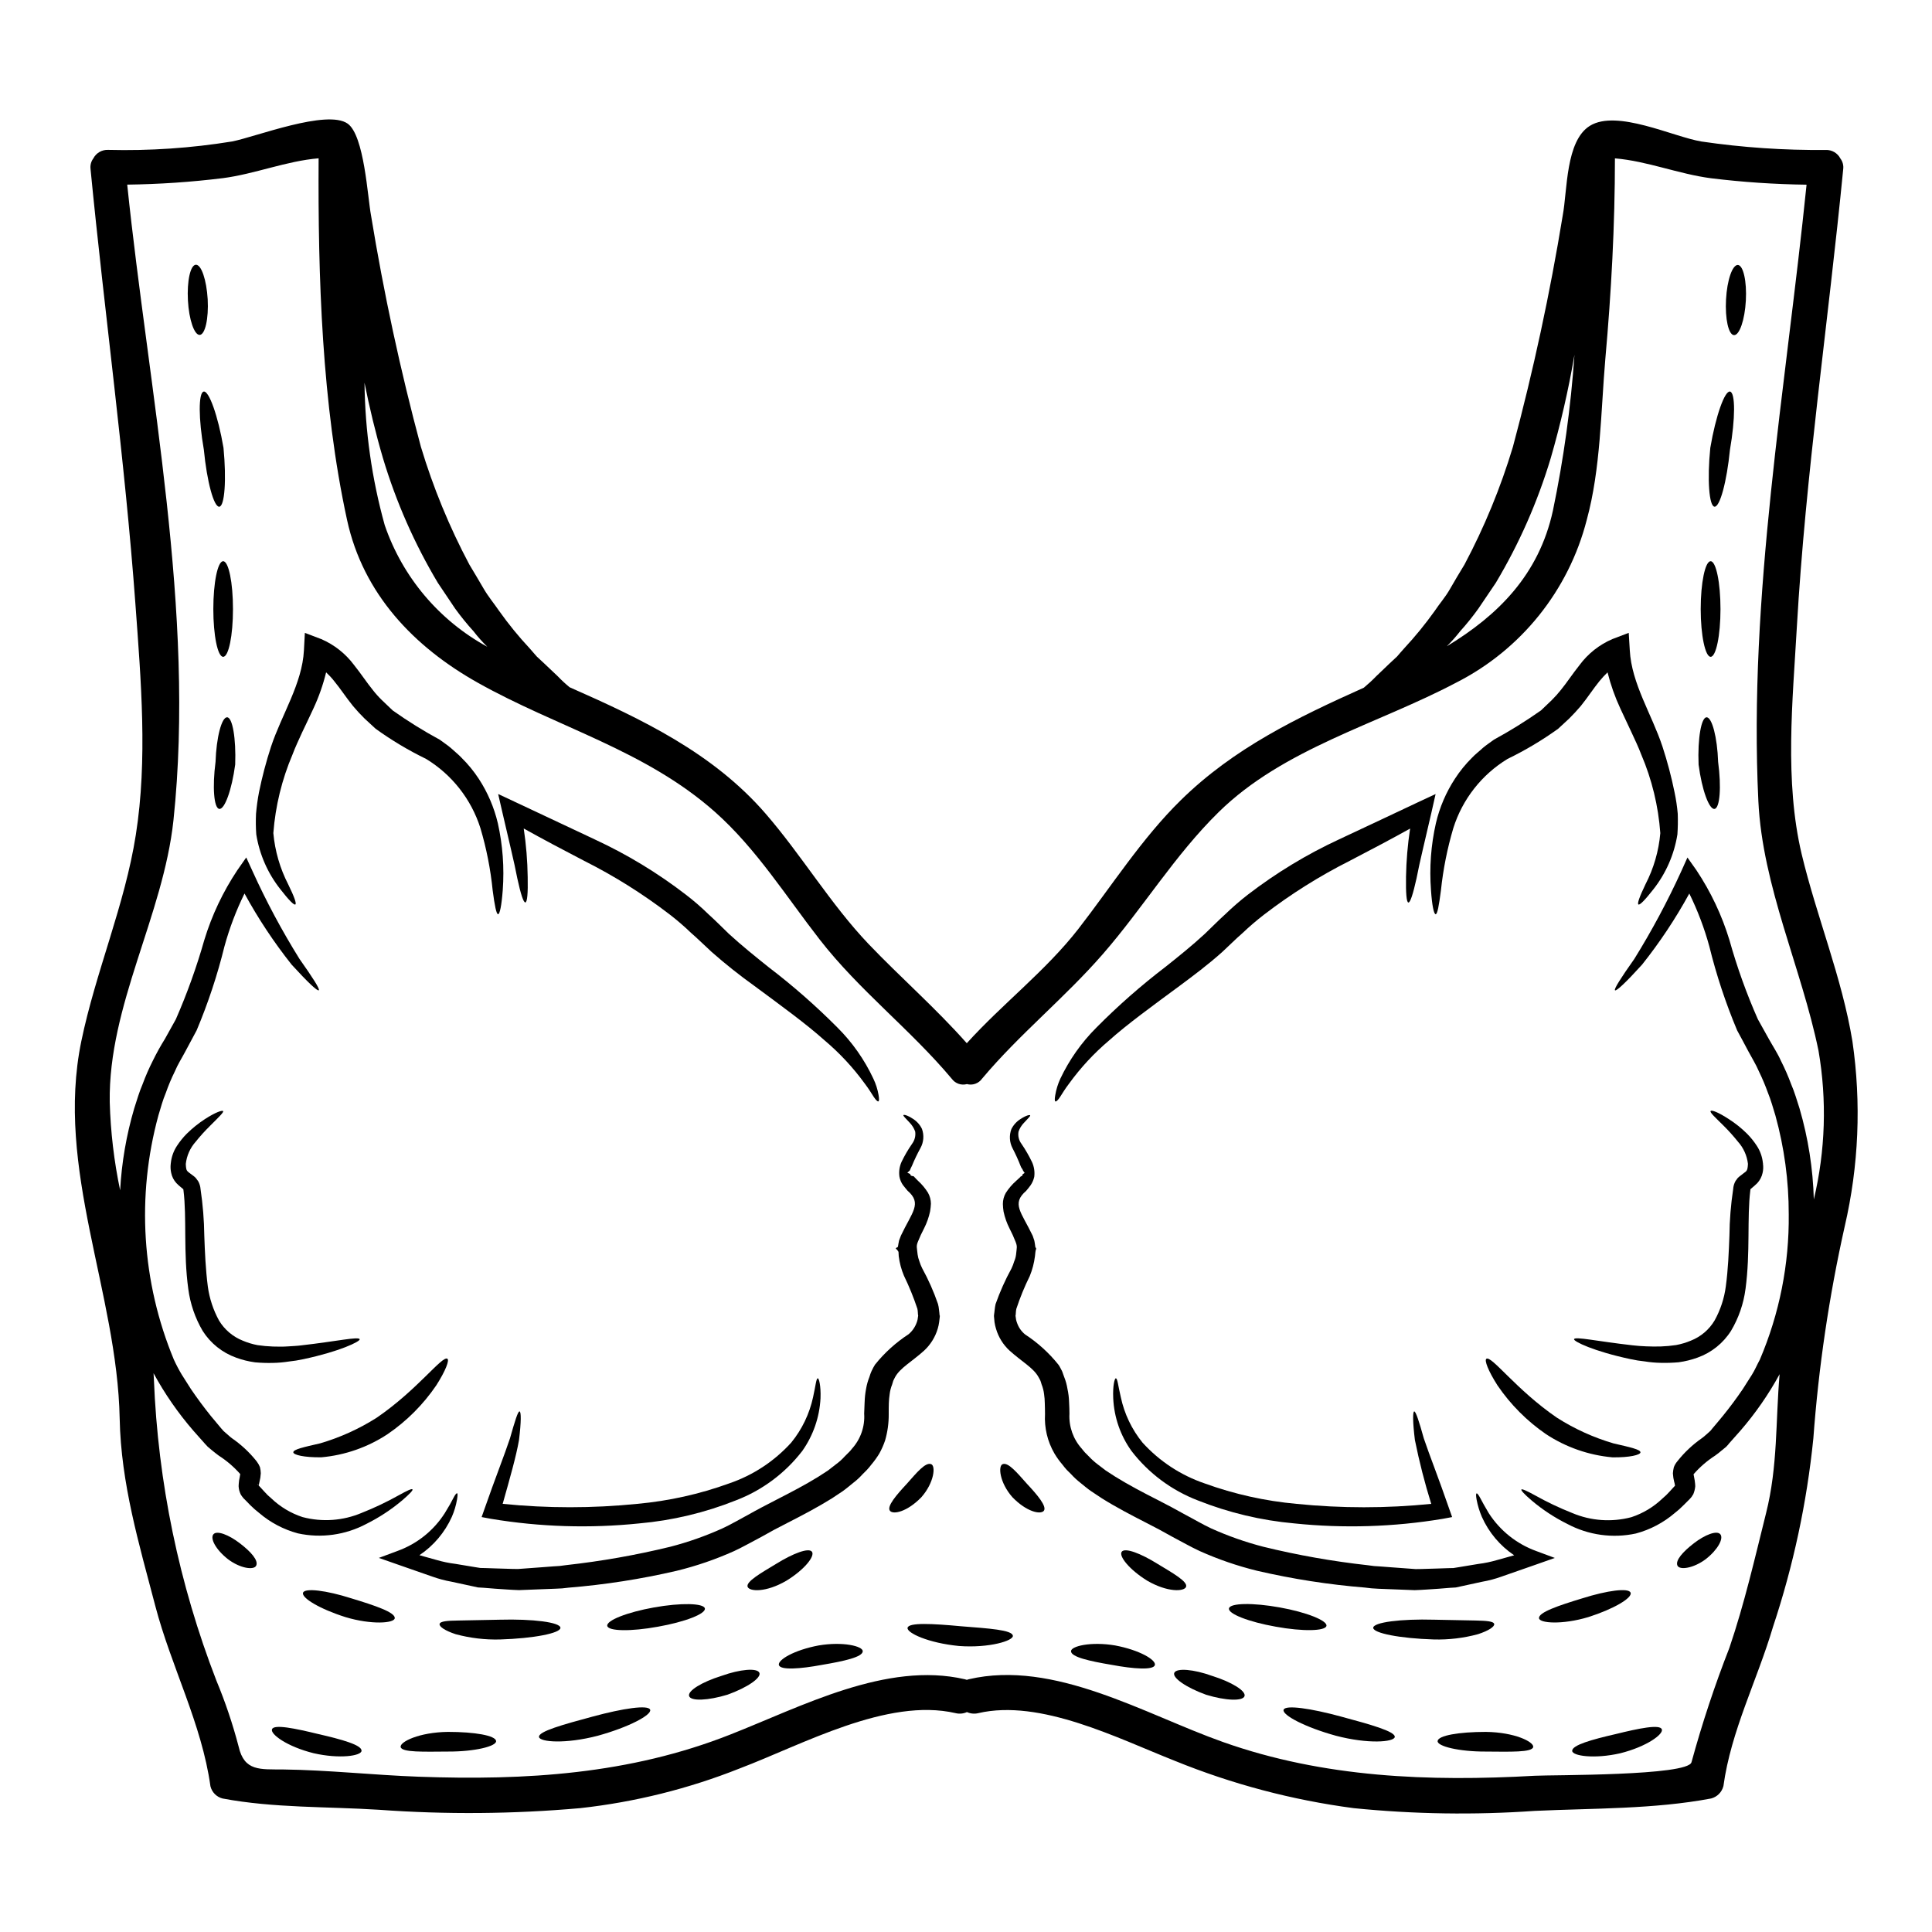 <?xml version="1.0" encoding="UTF-8"?>
<!-- Uploaded to: ICON Repo, www.iconrepo.com, Generator: ICON Repo Mixer Tools -->
<svg fill="#000000" width="800px" height="800px" version="1.1" viewBox="144 144 512 512" xmlns="http://www.w3.org/2000/svg">
 <g>
  <path d="m634.91 419.95c2.379 16.348 1.688 32.992-2.047 49.082-4.141 18.5-6.918 37.277-8.309 56.184-1.719 16.98-5.305 33.723-10.691 49.918-4.188 14.168-11.133 27.504-13.145 42.23l-0.004-0.004c-0.414 1.598-1.664 2.844-3.258 3.258-15.098 2.856-31.316 2.574-46.691 3.285h-0.004c-16.004 1.125-32.074 0.879-48.039-0.727-16.281-2.144-32.223-6.363-47.434-12.559-15.16-5.984-35.566-16.434-52.031-12.617-1.004 0.246-2.066 0.148-3.008-0.281-0.941 0.43-2 0.527-3.008 0.281-18.137-4.184-40.539 8.34-57.238 14.664-13.539 5.379-27.742 8.914-42.227 10.512-17.738 1.57-35.57 1.719-53.328 0.434-13.734-0.871-27.902-0.438-41.422-2.981l-0.004 0.004c-1.605-0.395-2.859-1.648-3.254-3.258-2.293-16.531-10.387-31.652-14.602-47.746-4.332-16.516-9.105-32.477-9.449-49.656-0.648-33.516-17.145-66.195-10.172-100.02 3.812-18.449 11.535-36.09 14.449-54.711 3.148-19.906 1.367-40.957-0.094-60.988-2.816-38.574-8.152-76.895-11.902-115.4h0.004c-0.148-1.023 0.121-2.062 0.742-2.887 0.754-1.441 2.277-2.32 3.906-2.246 11 0.281 22.004-0.469 32.863-2.231 6.258-1.227 25.152-8.598 30.621-4.723 4.41 3.121 5.297 19.574 6.184 24.281v-0.004c3.379 20.664 7.789 41.148 13.223 61.367 3.25 10.793 7.547 21.242 12.84 31.195 1.332 2.199 2.602 4.367 3.84 6.481 1.238 2.109 2.754 3.906 4.062 5.828v-0.004c2.465 3.477 5.156 6.781 8.066 9.895l1.891 2.168c0.68 0.621 1.336 1.238 1.969 1.832 1.27 1.207 2.484 2.328 3.598 3.41l-0.004-0.004c0.988 1.035 2.039 2.012 3.148 2.918 19.098 8.434 37.98 17.363 51.957 33.516 9.547 11.02 17.176 23.906 27.195 34.449 8.559 8.961 17.891 17.086 26.105 26.371 9.445-10.449 20.859-19.129 29.52-30.23 8.836-11.379 16.836-24.008 27.16-34.141 14.105-13.859 30.883-21.918 48.555-29.855h-0.004c1.137-0.945 2.227-1.949 3.254-3.012 1.117-1.082 2.293-2.199 3.566-3.41 0.652-0.59 1.305-1.207 1.969-1.832 0.59-0.711 1.242-1.426 1.895-2.168l-0.004 0.004c2.902-3.121 5.598-6.422 8.07-9.887 1.27-1.926 2.856-3.691 4.062-5.828 1.207-2.137 2.512-4.277 3.844-6.481 5.289-9.953 9.59-20.402 12.836-31.195 5.426-20.223 9.836-40.703 13.211-61.367 1.238-6.59 0.746-19.73 7.191-23.719 7.18-4.449 22.129 2.949 29.609 4.164 10.879 1.594 21.867 2.34 32.867 2.231 1.629-0.07 3.156 0.812 3.906 2.262 0.621 0.824 0.891 1.863 0.746 2.887-3.938 40.398-9.953 80.688-12.277 121.23-1.117 19.68-3.316 40.805 1.27 60.223 3.969 16.59 10.695 32.746 13.453 49.609zm-10.234 41.918h0.004c3.078-12.922 3.5-26.336 1.242-39.43-4.527-22.016-14.852-43.469-15.938-66.125-2.637-54.477 7.254-109.3 12.773-163.37-8.469-0.105-16.922-0.676-25.328-1.707-8.562-1.113-16.902-4.559-25.457-5.269 0 17.734-0.961 35.426-2.543 53.137-1.207 14.016-1.207 29.051-4.93 42.695v-0.004c-4.793 18.688-17.41 34.398-34.617 43.121-20.859 11.02-45.703 17.395-62.914 34.289-11.688 11.473-20 25.332-30.66 37.582-10.109 11.629-22.141 21.254-32.062 33.082-0.902 1.266-2.5 1.836-4 1.426-1.508 0.41-3.113-0.156-4.031-1.426-10.914-13.023-24.523-23.41-34.977-36.867-8.895-11.414-16.805-24.09-27.719-33.793-18.5-16.434-41.797-22.414-62.91-34.289-16.961-9.52-30.387-23.566-34.637-43.129-6.668-30.664-7.723-64.367-7.535-95.84-8.562 0.711-16.871 4.156-25.426 5.269l0.004-0.004c-8.395 1.035-16.84 1.605-25.301 1.711 5.707 55.105 18.105 113.2 12.25 168.48-2.711 25.27-17.281 48.992-16.883 74.66 0.219 7.863 1.141 15.688 2.758 23.383 0.395-7.367 1.648-14.66 3.738-21.734 0.711-2.203 1.336-4.371 2.231-6.449v-0.004c0.781-2.106 1.68-4.164 2.695-6.168 0.969-1.977 2.035-3.902 3.199-5.769 0.961-1.766 1.969-3.543 2.914-5.238h-0.004c2.984-6.82 5.5-13.832 7.535-20.992 1.996-6.551 4.945-12.777 8.746-18.48l2.363-3.379 1.676 3.656v0.004c3.633 8.004 7.785 15.762 12.434 23.223 3.566 5.055 5.457 8 5.117 8.309-0.34 0.309-2.883-2.074-7.191-6.789-4.695-5.914-8.879-12.223-12.496-18.852-2.207 4.484-3.981 9.164-5.305 13.98-1.871 7.617-4.34 15.07-7.383 22.297-0.992 1.832-1.969 3.691-2.977 5.551-0.93 1.766-2.016 3.445-2.789 5.301-0.91 1.84-1.707 3.738-2.387 5.676-0.809 1.922-1.367 3.969-1.969 5.984v-0.004c-5.863 21.434-4.426 44.207 4.086 64.734 0.629 1.371 1.332 2.707 2.109 4 0.809 1.27 1.613 2.57 2.418 3.809 1.707 2.516 3.414 4.805 5.242 7.086 0.961 1.148 1.922 2.293 2.852 3.414l0.395 0.434 0.121 0.156 0.062 0.059 0.711 0.621c0.496 0.395 0.871 0.809 1.461 1.238v0.004c2.398 1.652 4.551 3.641 6.383 5.902l0.281 0.371c0.324 0.43 0.586 0.898 0.785 1.398 0.137 0.535 0.207 1.086 0.219 1.641l-0.121 1.18-0.188 0.902c-0.09 0.465-0.215 0.961-0.215 1.113h-0.004c0 0.016-0.016 0.031-0.031 0.031l0.062 0.062 0.465 0.496 0.934 1.023c0.574 0.664 1.207 1.277 1.887 1.832 2.352 2.25 5.176 3.945 8.266 4.957 5.211 1.379 10.727 0.988 15.691-1.113 3.363-1.332 6.637-2.887 9.797-4.652 2.231-1.238 3.473-1.832 3.656-1.574 0.184 0.254-0.789 1.238-2.727 2.918h-0.004c-2.902 2.445-6.086 4.535-9.484 6.231-5.559 2.953-11.988 3.844-18.141 2.512-3.793-1.02-7.309-2.871-10.293-5.426-0.816-0.633-1.594-1.316-2.328-2.047l-1.082-1.117-0.559-0.559-0.156-0.152-0.059-0.062-0.031-0.031v-0.031l-0.281-0.34-0.215-0.312-0.188-0.312v0.004c-0.148-0.336-0.27-0.676-0.371-1.023-0.082-0.359-0.133-0.719-0.156-1.086-0.004-0.207 0.008-0.414 0.031-0.621 0.039-0.625 0.133-1.25 0.277-1.859l0.094-0.617c0-0.062 0.031-0.094 0.031-0.156h-0.031v-0.004c-1.656-1.875-3.566-3.512-5.676-4.863-0.555-0.375-1.207-0.961-1.859-1.461l-0.934-0.789-0.121-0.094-0.246-0.281-0.184-0.184-0.395-0.434c-0.961-1.086-1.969-2.203-2.945-3.316-4.066-4.695-7.617-9.812-10.586-15.27l0.09 1.574c1.078 27.352 6.672 54.34 16.559 79.867 2.371 5.695 4.344 11.551 5.906 17.52 1.488 6.574 5.707 5.984 11.785 6.047 11.996 0.152 23.934 1.488 35.938 1.922 28.367 1.023 55.891-0.648 82.535-11.164 18.945-7.438 41.422-19.473 62.188-14.664l-0.004-0.004c0.18 0.039 0.355 0.094 0.527 0.16 0.172-0.07 0.348-0.125 0.527-0.16 22.695-5.269 46.57 9.273 67.406 16.652 26.633 9.445 54.602 10.508 82.598 8.926 4.371-0.246 40.711 0.062 41.516-3.598l0.004 0.004c2.809-10.273 6.16-20.391 10.043-30.309 3.969-11.66 6.731-23.719 9.707-35.656 3.148-12.461 2.512-24.43 3.598-36.863-2.93 5.371-6.43 10.41-10.438 15.031-0.992 1.113-1.969 2.231-2.945 3.316l-0.344 0.434-0.184 0.184-0.246 0.281-0.125 0.094-0.961 0.789h-0.004c-0.594 0.52-1.215 1.004-1.859 1.461-2.102 1.355-4.004 2.996-5.652 4.879l-0.031 0.031v0.125l0.121 0.617v0.004c0.133 0.613 0.227 1.234 0.281 1.859 0 0.215 0.031 0.375 0.031 0.621v0.004c-0.035 0.363-0.098 0.727-0.188 1.082-0.09 0.348-0.203 0.688-0.34 1.023l-0.215 0.312-0.184 0.312-0.281 0.34v0.031l-0.062 0.031-0.062 0.062-0.121 0.152-1.676 1.676-0.004-0.004c-0.715 0.738-1.48 1.422-2.297 2.047-2.981 2.555-6.5 4.41-10.293 5.426-6.152 1.332-12.578 0.441-18.137-2.512-3.402-1.688-6.59-3.777-9.488-6.231-1.969-1.676-2.883-2.699-2.727-2.918 0.152-0.215 1.426 0.344 3.66 1.574 3.156 1.766 6.43 3.32 9.797 4.652 4.961 2.102 10.48 2.492 15.688 1.113 3.086-1.016 5.902-2.711 8.246-4.957 0.676-0.562 1.309-1.176 1.895-1.832l0.93-1.023 0.465-0.496 0.031-0.062v-0.031h-0.004c-0.055-0.375-0.137-0.75-0.246-1.113l-0.184-0.902-0.125-1.18h-0.004c0.039-0.555 0.121-1.102 0.25-1.641 0.219-0.574 0.535-1.105 0.934-1.574 1.848-2.344 4.031-4.402 6.477-6.109 0.621-0.434 0.992-0.84 1.488-1.238l0.684-0.621 0.215-0.215 0.34-0.434c0.965-1.117 1.895-2.262 2.856-3.414 1.863-2.293 3.566-4.586 5.269-7.086 0.789-1.238 1.613-2.539 2.422-3.809 0.809-1.27 1.363-2.668 2.106-4.004 5.199-12.188 7.809-25.324 7.66-38.574 0.012-8.844-1.18-17.648-3.543-26.172-0.621-2.016-1.18-4.062-1.969-5.984v0.004c-0.695-1.934-1.492-3.828-2.391-5.676-0.789-1.859-1.859-3.543-2.789-5.301-0.992-1.859-1.969-3.719-2.977-5.551-3.039-7.227-5.508-14.68-7.379-22.293-1.32-4.82-3.094-9.5-5.301-13.984-3.629 6.633-7.82 12.938-12.527 18.852-4.277 4.723-6.82 7.086-7.164 6.789s1.551-3.254 5.117-8.309c4.637-7.469 8.789-15.227 12.438-23.223l1.641-3.656 2.391 3.379-0.004-0.004c3.801 5.711 6.746 11.941 8.742 18.5 2.008 7.168 4.523 14.184 7.535 20.992 0.965 1.703 1.926 3.473 2.918 5.238 1.055 1.895 2.293 3.754 3.191 5.769 1.016 2.004 1.918 4.062 2.699 6.168 0.898 2.078 1.52 4.246 2.231 6.449v0.004c2.293 7.844 3.566 15.953 3.789 24.121zm-69.137-182.56c2.836-13.609 4.742-27.398 5.707-41.27-1.582 9.25-3.684 18.398-6.297 27.41-3.473 11.559-8.355 22.641-14.543 33.004-1.574 2.328-3.102 4.59-4.59 6.789h0.004c-1.5 2.098-3.113 4.106-4.84 6.019-1.098 1.402-2.281 2.738-3.543 4 13.465-8.148 24.383-18.871 28.102-35.953zm-282.4 36.09c-1.312-1.289-2.539-2.664-3.66-4.121-1.738-1.914-3.371-3.922-4.883-6.019-1.488-2.203-3.004-4.465-4.555-6.789-6.191-10.363-11.074-21.457-14.543-33.02-2.016-6.852-3.598-13.52-4.898-20h-0.004c0.145 12.758 1.945 25.445 5.363 37.734 4.719 13.758 14.414 25.25 27.18 32.215zm-60.645 222.25c-0.031-0.062 0-0.125-0.031-0.188-0.07-0.105-0.152-0.199-0.25-0.281l0.184 0.344z"/>
  <path d="m611.2 452.38c0.125 0.816 0.09 1.645-0.094 2.449-0.215 1.004-0.695 1.938-1.391 2.695-0.531 0.523-1.09 1.02-1.676 1.488-0.031 0.062-0.125 0.125-0.156 0.156l-0.031 0.312c-0.898 7.223 0.031 16.371-1.27 26.105l-0.004-0.004c-0.508 3.926-1.816 7.703-3.84 11.105-2.074 3.281-5.184 5.773-8.836 7.082-1.625 0.594-3.312 1.012-5.027 1.246-1.57 0.141-3.144 0.191-4.723 0.152-1.422-0.023-2.84-0.148-4.246-0.375-1.293-0.129-2.578-0.336-3.848-0.617-9.645-2.047-15.066-4.684-14.914-5.269 0.184-0.789 6.109 0.555 15.441 1.609 1.18 0.156 2.387 0.215 3.656 0.281 1.27 0.062 2.574 0.062 3.91 0.031 1.352-0.047 2.695-0.172 4.031-0.371 1.352-0.25 2.668-0.648 3.938-1.18 2.621-1.035 4.824-2.91 6.266-5.336 1.551-2.793 2.559-5.852 2.973-9.02 0.621-4.59 0.789-9.117 0.961-13.457 0.039-4.133 0.371-8.254 0.992-12.34 0.043-0.75 0.254-1.484 0.621-2.141 0.184-0.277 0.395-0.555 0.617-0.836 0.215-0.215 0.375-0.312 0.59-0.496 0.742-0.621 1.145-0.84 1.457-1.117 0.496-0.395 0.559-0.992 0.621-1.922v-0.215h0.004c-0.258-2.168-1.18-4.203-2.637-5.828-1.191-1.488-2.465-2.906-3.816-4.25-2.293-2.262-3.656-3.504-3.441-3.871 0.215-0.371 2.016 0.281 4.836 2.137l0.004-0.004c1.742 1.121 3.367 2.418 4.836 3.879 0.949 0.961 1.801 2.016 2.543 3.148 0.91 1.371 1.473 2.945 1.641 4.586z"/>
  <path d="m611.2 452.19 0.031 0.219-0.031-0.031z"/>
  <path d="m604.56 214.22c1.43 0.094 2.391 4.328 2.109 9.445-0.281 5.117-1.703 9.238-3.148 9.148-1.445-0.09-2.387-4.309-2.106-9.445 0.277-5.137 1.68-9.203 3.144-9.148z"/>
  <path d="m602.49 247.77c1.426 0.34 1.395 7.223-0.031 15.41-0.84 8.461-2.668 15.223-4.094 15.098s-1.969-7.133-1.117-15.594c1.457-8.559 3.844-15.227 5.242-14.914z"/>
  <path d="m599.91 550.6c0.898 1.117-0.621 4.031-3.844 6.574-3.316 2.484-6.977 2.981-7.535 1.707-0.59-1.367 1.457-3.66 4.367-5.902 2.914-2.246 6.078-3.492 7.012-2.379z"/>
  <path d="m599.32 345.91c0.898 6.691 0.465 12.277-0.961 12.461-1.426 0.184-3.348-5.055-4.215-11.75-0.281-6.945 0.711-12.555 2.137-12.527s2.824 5.332 3.039 11.816z"/>
  <path d="m597.34 292.73c1.426 0 2.606 5.676 2.606 12.684 0 7.008-1.18 12.648-2.606 12.648-1.426 0-2.637-5.676-2.637-12.648 0-6.977 1.18-12.684 2.637-12.684z"/>
  <path d="m588.62 359.67c0.066 1.816 0.035 3.641-0.09 5.457-0.844 5.309-3.031 10.316-6.359 14.539-2.199 2.82-3.598 4.246-3.969 4.031-0.371-0.215 0.309-2.106 1.859-5.332 2.188-4.227 3.527-8.84 3.938-13.582-0.52-7.176-2.227-14.219-5.055-20.836-0.789-2.074-1.645-3.84-2.574-5.856s-1.969-4.156-2.949-6.297c-1.438-3.09-2.578-6.309-3.406-9.613-0.758 0.734-1.473 1.512-2.141 2.324-1.609 1.969-3.098 4.309-4.961 6.606-0.961 1.117-1.969 2.231-3.07 3.316-0.992 0.902-1.969 1.797-2.914 2.695v0.004c-4.238 3.047-8.727 5.723-13.426 8-6.844 4.172-11.945 10.68-14.355 18.324-1.602 5.398-2.699 10.93-3.289 16.531-0.523 4.031-0.93 6.297-1.395 6.297s-0.961-2.262-1.238-6.387c-0.449-5.945-0.012-11.922 1.305-17.738 0.977-4.18 2.68-8.156 5.023-11.75 1.312-2.031 2.844-3.914 4.559-5.613 0.84-0.898 1.922-1.703 2.883-2.606 0.996-0.836 1.926-1.426 2.918-2.168h-0.004c4.301-2.344 8.465-4.934 12.469-7.75 0.961-0.902 1.922-1.832 2.883-2.754l-0.004-0.004c0.852-0.84 1.648-1.73 2.391-2.668 1.551-1.891 3.07-4.246 4.961-6.606h-0.004c2.242-3.027 5.25-5.402 8.715-6.883l4.309-1.641 0.281 4.621c0.465 8.836 5.856 17.02 8.66 25.516 1.297 3.965 2.367 8.004 3.195 12.09 0.402 1.891 0.688 3.805 0.855 5.731z"/>
  <path d="m584.41 602.31c0.434 1.27-3.969 4.559-11.02 6.324-6.883 1.574-12.715 0.711-12.746-0.648 0-1.52 5.18-2.981 11.531-4.438 6.094-1.504 11.77-2.684 12.234-1.238z"/>
  <path d="m571.61 526.52c4.309 0.992 7.191 1.609 7.129 2.387-0.059 0.652-2.816 1.367-7.438 1.305l-0.004-0.004c-6.277-0.566-12.316-2.676-17.582-6.141-5.055-3.473-9.418-7.859-12.867-12.93-2.512-3.938-3.504-6.664-2.945-7.039 1.367-0.93 7.906 8.219 18.727 15.625h0.004c4.648 2.961 9.688 5.246 14.977 6.797z"/>
  <path d="m576.13 566.1c0.465 1.367-4.469 4.309-11.227 6.449-6.883 2.074-12.961 1.641-13.051 0.277-0.125-1.52 5.055-3.312 11.531-5.269 6.543-2.07 12.309-2.844 12.746-1.457z"/>
  <path d="m556.04 556.87-5.086 1.793c-2.793 0.965-5.801 2.012-9.02 3.148l-0.004 0.004c-1.672 0.602-3.394 1.059-5.148 1.363-1.797 0.395-3.656 0.789-5.551 1.207l-1.426 0.312-1.52 0.09c-0.992 0.094-2.016 0.156-3.039 0.246-2.078 0.125-4.215 0.312-6.356 0.375-2.047-0.094-4.156-0.156-6.324-0.246-1.086-0.031-2.168-0.094-3.254-0.125l-1.859-0.117-1.641-0.188-0.004-0.004c-9.656-0.781-19.242-2.273-28.68-4.461-5.223-1.281-10.32-3.035-15.227-5.238-2.543-1.18-4.586-2.391-7.191-3.75-2.231-1.27-4.559-2.512-6.945-3.723-3.938-2.016-7.934-4.09-11.75-6.481l-2.856-1.895c-0.961-0.648-1.922-1.488-2.856-2.231h0.004c-0.879-0.684-1.695-1.441-2.445-2.266l-1.117-1.113h-0.004c-0.418-0.453-0.812-0.93-1.18-1.43-0.801-0.926-1.516-1.922-2.137-2.973-1.828-3.156-2.691-6.777-2.484-10.422 0-1.055-0.031-2.016-0.059-2.914v0.004c-0.008-0.793-0.07-1.582-0.188-2.363-0.102-0.883-0.32-1.746-0.652-2.574l-0.211-0.691-0.094-0.281-0.031-0.062c-0.148-0.316-0.312-0.629-0.496-0.93-1.336-2.449-4.402-4.062-7.629-6.977v0.004c-1.719-1.574-2.973-3.59-3.625-5.828-0.176-0.57-0.309-1.148-0.395-1.738l-0.121-1.305c0 0.059-0.031-0.395-0.031-0.438l0.031-0.09v-0.215l0.062-0.395 0.09-0.789v0.004c0.051-0.527 0.133-1.055 0.25-1.574 1.148-3.258 2.559-6.418 4.219-9.445 0.289-0.602 0.527-1.223 0.711-1.863 0.25-0.57 0.418-1.176 0.496-1.793 0.184-1.895 0.371-2.109-0.094-3.316v-0.004c-0.477-1.238-1.023-2.449-1.641-3.629-0.719-1.41-1.246-2.91-1.574-4.461-0.105-0.668-0.168-1.34-0.184-2.016 0-1.035 0.27-2.051 0.785-2.949 0.75-1.168 1.66-2.231 2.699-3.148 0.434-0.395 0.789-0.742 1.145-1.055 0.094-0.344 0.496 0.031 0.621-0.742l0.496-0.312v-0.062l-0.395-0.559c-0.09-0.395-0.527-0.789-0.648-1.207l0.004-0.004c-0.625-1.613-1.34-3.191-2.141-4.723-0.82-1.574-0.934-3.422-0.309-5.086 0.547-1.094 1.383-2.016 2.418-2.664 1.52-0.992 2.422-1.148 2.543-0.992 0.184 0.184-0.59 0.836-1.672 2.043h-0.004c-0.625 0.656-1.102 1.438-1.395 2.297-0.195 1.137 0.09 2.305 0.785 3.227 1.055 1.539 1.984 3.156 2.793 4.836 0.559 1.223 0.762 2.574 0.59 3.906-0.176 0.797-0.504 1.555-0.965 2.231-0.371 0.496-0.789 1.055-1.18 1.488-3.969 3.414-1.27 5.613 1.734 11.906l0.438 1.305c0.09 0.496 0.184 1.023 0.246 1.551l0.027 0.215 0.125 0.094c0.047 0.086 0.082 0.184 0.098 0.281v0.031l-0.125 0.277-0.094 0.559-0.121 1.148h-0.004c-0.223 1.785-0.684 3.539-1.367 5.207-1.391 2.816-2.582 5.731-3.566 8.715-0.066 0.312-0.105 0.637-0.121 0.957l-0.031 0.465-0.031 0.246-0.031 0.125 0.156 1.051v0.004c0.059 0.285 0.145 0.566 0.25 0.84 0.406 1.203 1.148 2.269 2.137 3.07 3.367 2.195 6.359 4.918 8.867 8.059 0.344 0.496 0.59 1.055 0.902 1.613l0.09 0.215 0.156 0.434 0.121 0.344 0.246 0.68 0.004 0.004c0.391 0.988 0.672 2.019 0.84 3.07 0.254 1.164 0.398 2.348 0.434 3.539 0.062 1.117 0.094 2.141 0.094 3.07-0.184 3.398 0.996 6.731 3.277 9.254 0.281 0.312 0.527 0.711 0.789 0.961l1.113 1.117c0.688 0.734 1.434 1.406 2.231 2.016 0.742 0.559 1.43 1.113 2.234 1.703l2.543 1.645c3.504 2.168 7.285 4.152 11.254 6.168 2.418 1.238 4.836 2.512 7.254 3.879 2.141 1.117 4.652 2.606 6.852 3.629 4.465 2.012 9.094 3.641 13.832 4.867 9.113 2.231 18.363 3.867 27.688 4.898l1.645 0.215 1.457 0.094c1.113 0.09 2.199 0.152 3.254 0.246 2.168 0.152 4.277 0.309 6.324 0.465 2.016 0 3.938-0.125 5.828-0.152l2.789-0.094 1.395-0.031 1.336-0.215c1.797-0.312 3.566-0.59 5.269-0.871 1.672-0.207 3.32-0.551 4.934-1.023 1.574-0.434 3.102-0.867 4.559-1.27-3.75-2.519-6.715-6.043-8.559-10.168-0.629-1.465-1.098-2.992-1.395-4.559-0.188-1.051-0.188-1.609 0-1.676 0.152-0.062 0.527 0.395 1.023 1.336s1.207 2.262 2.199 3.91v-0.004c2.969 4.617 7.371 8.137 12.527 10.016z"/>
  <path d="m537.76 602.97c7.656 0.094 12.711 2.637 12.555 3.973-0.184 1.52-6.231 1.27-12.648 1.238-6.945 0.031-12.836-1.398-12.684-2.789 0.145-1.465 5.633-2.422 12.777-2.422z"/>
  <path d="m539.98 574.38c0.121 0.684-1.43 1.766-4.309 2.699h-0.004c-3.809 1.031-7.746 1.5-11.688 1.395-9.055-0.281-16-1.672-16.062-3.07-0.027-1.488 7.379-2.418 16.137-2.168 4.277 0.09 8.125 0.152 10.973 0.215 2.852 0.066 4.793 0.188 4.953 0.93z"/>
  <path d="m528.04 543.81 0.789 2.231-2.512 0.469c-12.98 2.156-26.195 2.562-39.285 1.211-8.793-0.785-17.43-2.844-25.633-6.109-6.938-2.668-13.008-7.195-17.543-13.086-2.93-4.082-4.609-8.93-4.84-13.953-0.156-3.473 0.395-5.332 0.68-5.301 0.465 0 0.59 1.859 1.336 5.023 0.938 4.394 2.902 8.508 5.734 11.996 4.484 4.945 10.148 8.668 16.465 10.824 7.856 2.852 16.047 4.672 24.371 5.426 11.867 1.199 23.824 1.199 35.688 0-1.734-5.566-3.18-11.215-4.328-16.926-0.59-4.773-0.59-7.504-0.184-7.566s1.27 2.543 2.543 7.133c1.48 4.394 3.961 10.633 6.719 18.629z"/>
  <path d="m524.45 354.43-1.113 4.934c-1.645 7.223-3.148 13.176-3.938 17.395-0.93 4.184-1.672 6.481-2.168 6.414-0.496-0.062-0.684-2.449-0.621-6.727h-0.004c0.074-4.309 0.438-8.605 1.086-12.867-4.836 2.695-10.234 5.551-15.969 8.527h0.004c-8.02 4.035-15.641 8.824-22.762 14.293-1.961 1.512-3.848 3.125-5.641 4.836-1.828 1.574-3.566 3.348-5.422 5.055-3.938 3.508-7.691 6.297-11.32 8.992-7.254 5.363-13.734 10.043-18.664 14.449h-0.004c-3.981 3.371-7.543 7.215-10.605 11.441-1.113 1.457-1.832 2.695-2.387 3.543-0.555 0.848-0.992 1.238-1.211 1.18-0.219-0.059-0.246-0.621-0.059-1.672 0.25-1.496 0.699-2.953 1.332-4.332 2.387-5.043 5.629-9.641 9.586-13.582 5.684-5.738 11.758-11.082 18.176-15.988 3.473-2.754 7.223-5.769 10.539-8.84 1.734-1.641 3.473-3.441 5.43-5.207 1.906-1.844 3.914-3.582 6.012-5.207 7.488-5.754 15.586-10.66 24.152-14.633 7.723-3.629 14.762-6.914 20.773-9.77z"/>
  <path d="m499.39 598.91c7.691 2.078 14.48 3.938 14.234 5.43-0.246 1.336-7.039 1.891-15.566-0.344-8.246-2.262-14.324-5.512-13.891-6.883 0.43-1.375 7.258-0.375 15.223 1.797z"/>
  <path d="m483.12 569.98c7.129 1.27 12.68 3.504 12.402 4.894-0.277 1.395-6.297 1.52-13.426 0.215-7.195-1.27-12.746-3.441-12.402-4.863 0.34-1.426 6.356-1.52 13.426-0.246z"/>
  <path d="m465.25 588.14c5.18 1.613 9.02 4 8.559 5.363-0.465 1.367-4.992 1.207-10.168-0.375-5.273-1.891-9.055-4.527-8.434-5.828 0.617-1.301 5.113-0.949 10.043 0.84z"/>
  <path d="m450.71 558.41c3.938 2.391 8.184 4.746 7.598 6.141-0.496 1.238-4.867 1.488-10.266-1.641-4.773-2.949-7.566-6.484-6.789-7.66 0.836-1.207 5.082 0.434 9.457 3.16z"/>
  <path d="m439.52 580.06c6.445 1.207 10.852 3.812 10.539 5.176-0.34 1.43-5.641 1.055-11.441-0.031-5.902-0.992-10.727-2.074-10.789-3.594-0.062-1.363 5.273-2.637 11.691-1.551z"/>
  <path d="m416.17 537.24c2.637 2.82 5.394 6.016 4.438 7.164-0.902 1.023-4.559 0.246-8.309-3.629-3.445-3.906-3.844-8.402-2.543-8.773 1.453-0.496 3.688 2.168 6.414 5.238z"/>
  <path d="m412.42 577.48c0.215 1.305-6.199 3.316-14.266 2.727-8.152-0.789-13.859-3.473-13.641-4.805 0.219-1.488 6.793-1.113 14.109-0.434 7.438 0.59 13.574 0.965 13.797 2.512z"/>
  <path d="m393.07 492.68-0.031 0.395-0.156 1.305v-0.004c-0.078 0.59-0.203 1.168-0.371 1.738-0.664 2.231-1.918 4.246-3.629 5.828-3.223 2.914-6.297 4.527-7.66 6.977-0.184 0.281-0.277 0.621-0.465 0.93l-0.031 0.062-0.09 0.293-0.215 0.711c-0.332 0.828-0.551 1.691-0.656 2.574-0.113 0.785-0.188 1.57-0.215 2.363-0.031 0.898-0.031 1.859-0.031 2.914 0.02 2.359-0.305 4.711-0.961 6.977-0.402 1.191-0.91 2.34-1.52 3.441-0.633 1.047-1.352 2.039-2.141 2.973-0.375 0.5-0.777 0.977-1.207 1.43l-1.113 1.113c-0.746 0.832-1.566 1.59-2.453 2.266-0.93 0.742-1.891 1.574-2.82 2.231l-2.852 1.895c-3.844 2.391-7.812 4.465-11.754 6.481-2.418 1.211-4.723 2.453-6.941 3.723-2.606 1.363-4.684 2.57-7.195 3.75-4.914 2.207-10.023 3.961-15.258 5.238-9.426 2.188-19 3.68-28.645 4.465l-1.676 0.188-1.828 0.09c-1.117 0.031-2.203 0.094-3.258 0.125-2.168 0.09-4.277 0.152-6.352 0.246-2.109-0.062-4.281-0.246-6.324-0.375-1.023-0.09-2.047-0.152-3.07-0.246l-1.488-0.09-1.43-0.312c-1.922-0.402-3.781-0.809-5.582-1.207-1.742-0.309-3.453-0.766-5.117-1.363-3.227-1.117-6.266-2.168-9.023-3.148l-5.117-1.793 4.996-1.863h-0.004c5.156-1.871 9.547-5.391 12.492-10.016 1.023-1.645 1.766-2.981 2.231-3.91 0.465-0.93 0.84-1.398 1.023-1.336 0.184 0.062 0.156 0.621-0.027 1.676l0.004 0.004c-0.273 1.57-0.73 3.102-1.367 4.559-1.859 4.125-4.832 7.648-8.59 10.168 1.488 0.395 3.008 0.84 4.559 1.27 1.625 0.473 3.281 0.816 4.961 1.023 1.707 0.281 3.445 0.559 5.242 0.871l1.363 0.215 1.367 0.031 2.82 0.094c1.891 0.027 3.781 0.152 5.797 0.152l6.324-0.465c1.082-0.094 2.168-0.156 3.254-0.246l1.488-0.094 1.641-0.215c9.328-1.031 18.582-2.66 27.699-4.883 4.731-1.227 9.344-2.856 13.797-4.867 2.234-1.023 4.746-2.512 6.852-3.629 2.422-1.367 4.867-2.637 7.285-3.879 3.938-2.016 7.754-4 11.258-6.168l2.543-1.645c0.789-0.59 1.457-1.145 2.199-1.703 0.812-0.594 1.559-1.266 2.231-2.016l1.117-1.117h0.004c0.301-0.297 0.582-0.617 0.836-0.961 2.289-2.535 3.453-5.891 3.223-9.301 0.031-0.93 0.062-1.969 0.121-3.07h0.004c0.035-1.188 0.164-2.371 0.391-3.543 0.18-1.051 0.469-2.078 0.867-3.07l0.219-0.68 0.121-0.344 0.184-0.434 0.094-0.215h0.004c0.254-0.555 0.543-1.094 0.867-1.613 2.519-3.141 5.523-5.863 8.898-8.059 0.973-0.82 1.711-1.879 2.141-3.07 0.105-0.273 0.188-0.555 0.25-0.84l0.152-1.051-0.031-0.125-0.031-0.246-0.027-0.465v-0.004c-0.012-0.32-0.055-0.645-0.125-0.961-0.988-2.977-2.172-5.887-3.543-8.711-0.707-1.664-1.176-3.418-1.395-5.211l-0.062-1.148-0.375-0.559-0.34-0.277v-0.031c0 0.031 0.309-0.465 0.309-0.281l0.188-0.094 0.09-0.215c0.062-0.527 0.188-1.055 0.281-1.551l0.496-1.305c2.981-6.297 5.676-8.492 1.734-11.906-0.395-0.434-0.789-0.992-1.207-1.488v0.004c-0.465-0.668-0.781-1.43-0.93-2.231-0.184-1.328 0.012-2.684 0.562-3.906 0.809-1.684 1.754-3.301 2.82-4.836 0.68-0.93 0.965-2.09 0.789-3.227-0.316-0.855-0.801-1.637-1.426-2.297-1.086-1.207-1.863-1.859-1.672-2.043 0.121-0.156 0.992 0 2.512 0.992h-0.004c1.031 0.645 1.859 1.57 2.387 2.664 0.609 1.672 0.469 3.527-0.395 5.086-0.84 1.531-1.598 3.109-2.262 4.723-0.211 0.391-0.398 0.797-0.559 1.211l-0.621 0.559v0.062l0.715 0.312c0.121 0.789 0.93 0.395 1.051 0.742 0.312 0.312 0.59 0.648 1.023 1.055 1.02 0.922 1.906 1.984 2.637 3.148 0.512 0.898 0.785 1.914 0.789 2.949-0.035 0.672-0.109 1.348-0.219 2.016-0.328 1.547-0.859 3.047-1.574 4.461-0.625 1.18-1.188 2.391-1.676 3.629-0.465 1.207-0.246 1.426-0.059 3.316v0.004c0.082 0.613 0.238 1.215 0.465 1.793 0.195 0.641 0.441 1.262 0.742 1.863 1.66 3.023 3.062 6.184 4.184 9.445 0.145 0.516 0.238 1.043 0.281 1.574l0.094 0.789 0.031 0.395 0.031 0.215v0.09z"/>
  <path d="m390.72 532c1.305 0.371 0.898 4.867-2.543 8.773-3.75 3.879-7.441 4.652-8.309 3.629-0.992-1.148 1.797-4.328 4.434-7.164 2.707-3.07 4.93-5.734 6.418-5.238z"/>
  <path d="m376.83 434.21c0.184 1.051 0.152 1.609-0.062 1.672s-0.648-0.344-1.207-1.18c-0.559-0.84-1.27-2.078-2.391-3.543-3.066-4.219-6.625-8.051-10.605-11.414-4.961-4.438-11.414-9.117-18.664-14.48-3.922-2.809-7.695-5.809-11.316-8.996-1.863-1.703-3.629-3.473-5.461-5.055l0.004 0.004c-1.781-1.715-3.652-3.328-5.609-4.836-7.125-5.477-14.758-10.266-22.789-14.293-5.738-2.977-11.098-5.828-15.938-8.527 0.641 4.262 0.992 8.559 1.051 12.867 0.094 4.277-0.121 6.668-0.617 6.727s-1.238-2.231-2.141-6.414c-0.789-4.219-2.293-10.172-3.938-17.395l-1.129-4.918 4.773 2.231c6.051 2.856 13.055 6.141 20.773 9.77v0.004c8.57 3.965 16.672 8.871 24.156 14.633 2.109 1.609 4.117 3.352 6.012 5.207 1.969 1.766 3.719 3.566 5.43 5.207 3.344 3.07 7.086 6.078 10.539 8.84 6.426 4.902 12.504 10.234 18.203 15.965 3.953 3.934 7.188 8.531 9.547 13.582 0.66 1.379 1.125 2.84 1.379 4.344z"/>
  <path d="m360.95 580.06c6.414-1.086 11.75 0.184 11.688 1.551-0.059 1.52-4.894 2.602-10.789 3.594-5.797 1.086-11.098 1.461-11.441 0.031-0.312-1.359 4.059-3.965 10.543-5.176z"/>
  <path d="m360.73 509.27c0.281-0.031 0.84 1.832 0.715 5.301-0.262 5.016-1.938 9.855-4.836 13.953-4.547 5.898-10.629 10.426-17.582 13.086-8.199 3.273-16.832 5.332-25.625 6.109-13.078 1.352-26.281 0.945-39.254-1.211l-2.512-0.469 0.789-2.231c2.789-7.996 5.269-14.234 6.727-18.633 1.305-4.59 2.109-7.227 2.543-7.133 0.434 0.094 0.434 2.789-0.152 7.566-0.742 4.309-2.422 10.172-4.328 16.926h-0.004c11.867 1.199 23.82 1.199 35.688 0 8.324-0.754 16.512-2.574 24.367-5.426 6.309-2.156 11.965-5.879 16.434-10.824 2.84-3.488 4.816-7.602 5.769-11.996 0.707-3.16 0.828-5.019 1.262-5.019z"/>
  <path d="m359.19 555.25c0.789 1.18-1.988 4.723-6.793 7.66-5.391 3.148-9.734 2.883-10.262 1.641-0.559-1.395 3.66-3.75 7.598-6.141 4.402-2.727 8.648-4.367 9.457-3.16z"/>
  <path d="m345.23 587.28c0.648 1.305-3.148 3.938-8.434 5.828-5.176 1.574-9.707 1.766-10.172 0.375-0.465-1.395 3.414-3.75 8.59-5.363 4.93-1.77 9.391-2.141 10.016-0.84z"/>
  <path d="m330.79 570.23c0.344 1.426-5.238 3.594-12.434 4.863-7.133 1.305-13.145 1.211-13.426-0.215-0.281-1.43 5.269-3.625 12.402-4.894 7.129-1.273 13.113-1.133 13.457 0.246z"/>
  <path d="m316.3 597.11c0.434 1.367-5.672 4.621-13.891 6.883-8.527 2.231-15.316 1.676-15.562 0.344-0.281-1.488 6.512-3.348 14.23-5.43 7.969-2.168 14.789-3.191 15.223-1.797z"/>
  <path d="m276.43 573.24c8.711-0.246 16.137 0.68 16.09 2.168-0.031 1.398-7.008 2.789-16.027 3.07h0.004c-3.957 0.105-7.902-0.367-11.723-1.395-2.856-0.934-4.406-2.016-4.277-2.699 0.121-0.742 2.078-0.898 4.961-0.93 2.82-0.062 6.695-0.125 10.973-0.215z"/>
  <path d="m275.93 362.15c1.301 5.816 1.738 11.793 1.305 17.738-0.312 4.125-0.789 6.387-1.238 6.387-0.453 0-0.902-2.262-1.43-6.297-0.559-5.602-1.648-11.137-3.254-16.531-2.426-7.644-7.535-14.152-14.387-18.324-4.684-2.277-9.16-4.953-13.383-8-0.961-0.898-1.969-1.793-2.918-2.695-1.078-1.055-2.102-2.16-3.066-3.32-1.863-2.293-3.348-4.621-4.996-6.606h0.004c-0.652-0.828-1.367-1.605-2.141-2.324-0.805 3.309-1.938 6.527-3.379 9.613-1.023 2.141-1.969 4.25-2.977 6.297-0.902 2.016-1.766 3.781-2.543 5.856-2.82 6.621-4.539 13.66-5.086 20.836 0.426 4.738 1.762 9.352 3.938 13.582 1.574 3.227 2.262 5.086 1.895 5.332-0.371 0.246-1.766-1.207-3.969-4.031-3.34-4.219-5.539-9.227-6.387-14.539-0.133-1.816-0.152-3.641-0.066-5.457 0.164-1.918 0.426-3.828 0.789-5.719 0.832-4.086 1.895-8.125 3.191-12.09 2.82-8.496 8.266-16.68 8.715-25.516l0.246-4.621 4.328 1.641h0.004c3.457 1.488 6.461 3.863 8.711 6.883 1.895 2.363 3.414 4.723 4.965 6.606h-0.004c0.734 0.945 1.531 1.836 2.387 2.668 0.961 0.93 1.926 1.859 2.887 2.754v0.004c3.992 2.832 8.156 5.418 12.465 7.75 0.992 0.742 1.922 1.336 2.914 2.168 0.961 0.902 2.016 1.707 2.856 2.606h-0.004c1.727 1.699 3.266 3.578 4.594 5.609 2.344 3.594 4.051 7.566 5.035 11.742z"/>
  <path d="m275.47 605.39c0.152 1.395-5.738 2.82-12.648 2.789-6.418 0.031-12.465 0.281-12.648-1.238-0.188-1.336 4.894-3.879 12.555-3.973 7.098 0.004 12.582 0.961 12.742 2.422z"/>
  <path d="m262.57 504.09c0.555 0.375-0.438 3.102-2.949 7.039-3.453 5.078-7.828 9.465-12.898 12.93-5.25 3.469-11.281 5.578-17.551 6.141-4.621 0.062-7.379-0.648-7.441-1.305-0.062-0.789 2.789-1.395 7.086-2.387l-0.004 0.004c5.297-1.551 10.352-3.836 15.008-6.797 10.84-7.406 17.383-16.555 18.75-15.625z"/>
  <path d="m237.05 567.56c6.516 1.969 11.691 3.75 11.566 5.269-0.094 1.367-6.203 1.797-13.055-0.277-6.789-2.141-11.688-5.086-11.254-6.449 0.434-1.363 6.238-0.621 12.742 1.457z"/>
  <path d="m228.31 603.53c6.356 1.457 11.562 2.918 11.504 4.438-0.031 1.363-5.828 2.231-12.715 0.648-7.086-1.766-11.473-5.055-11.02-6.324 0.449-1.43 6.121-0.25 12.23 1.238z"/>
  <path d="m192.59 459.17c-0.031-0.031-0.09-0.062-0.184-0.156-0.281-0.277-1.023-0.789-1.672-1.488-0.691-0.758-1.164-1.691-1.367-2.695-0.176-0.793-0.219-1.609-0.121-2.418l0.027-0.219c0.172-1.633 0.738-3.199 1.645-4.566 0.742-1.133 1.594-2.188 2.543-3.148 1.465-1.453 3.078-2.75 4.805-3.879 2.856-1.859 4.68-2.449 4.867-2.137s-1.18 1.609-3.445 3.871l0.004 0.004c-1.367 1.336-2.652 2.754-3.848 4.25-1.449 1.625-2.359 3.664-2.602 5.828v0.215c0.059 0.93 0.09 1.52 0.617 1.922 0.281 0.281 0.684 0.496 1.461 1.117 0.184 0.184 0.371 0.281 0.555 0.496 0.215 0.281 0.438 0.559 0.621 0.836h0.004c0.375 0.656 0.598 1.387 0.648 2.141 0.609 4.086 0.941 8.207 0.992 12.34 0.156 4.328 0.344 8.867 0.934 13.457 0.43 3.164 1.438 6.223 2.973 9.023 1.461 2.414 3.676 4.289 6.301 5.332 1.254 0.531 2.566 0.93 3.906 1.18 1.348 0.199 2.703 0.32 4.062 0.371 1.332 0.031 2.633 0.062 3.906-0.031 1.27-0.094 2.481-0.121 3.629-0.281 9.363-1.055 15.254-2.418 15.473-1.609 0.121 0.586-5.273 3.223-14.914 5.269-1.27 0.281-2.555 0.488-3.848 0.621-1.414 0.223-2.844 0.348-4.277 0.371-1.562 0.039-3.125-0.012-4.684-0.152-1.715-0.227-3.398-0.645-5.023-1.242-3.664-1.309-6.785-3.805-8.867-7.086-2-3.41-3.297-7.184-3.812-11.105-1.336-9.734-0.371-18.895-1.27-26.105l-0.031-0.246h-0.004c-0.016 0-0.031-0.012-0.031-0.031 0.023 0 0.039-0.023 0.027-0.047z"/>
  <path d="m207.57 552.99c2.918 2.231 4.961 4.527 4.328 5.902-0.559 1.27-4.215 0.789-7.504-1.707-3.227-2.543-4.746-5.457-3.844-6.574 0.902-1.117 4.106 0.133 7.019 2.379z"/>
  <path d="m204.16 334.09c1.457-0.027 2.418 5.582 2.168 12.527-0.898 6.691-2.789 11.938-4.215 11.75s-1.863-5.766-0.992-12.461c0.215-6.484 1.609-11.785 3.039-11.816z"/>
  <path d="m203.14 292.73c1.457 0 2.602 5.676 2.602 12.684 0 7.008-1.145 12.648-2.602 12.648s-2.606-5.676-2.606-12.648c0-6.977 1.145-12.684 2.606-12.684z"/>
  <path d="m203.23 262.69c0.809 8.461 0.312 15.441-1.113 15.594s-3.285-6.637-4.094-15.098c-1.43-8.188-1.457-15.07-0.062-15.41 1.391-0.34 3.812 6.356 5.269 14.914z"/>
  <path d="m199.04 223.31c0.281 5.148-0.684 9.363-2.109 9.445-1.426 0.082-2.856-4.031-3.129-9.148-0.277-5.117 0.648-9.395 2.106-9.445 1.453-0.051 2.82 3.996 3.133 9.148z"/>
 </g>
</svg>